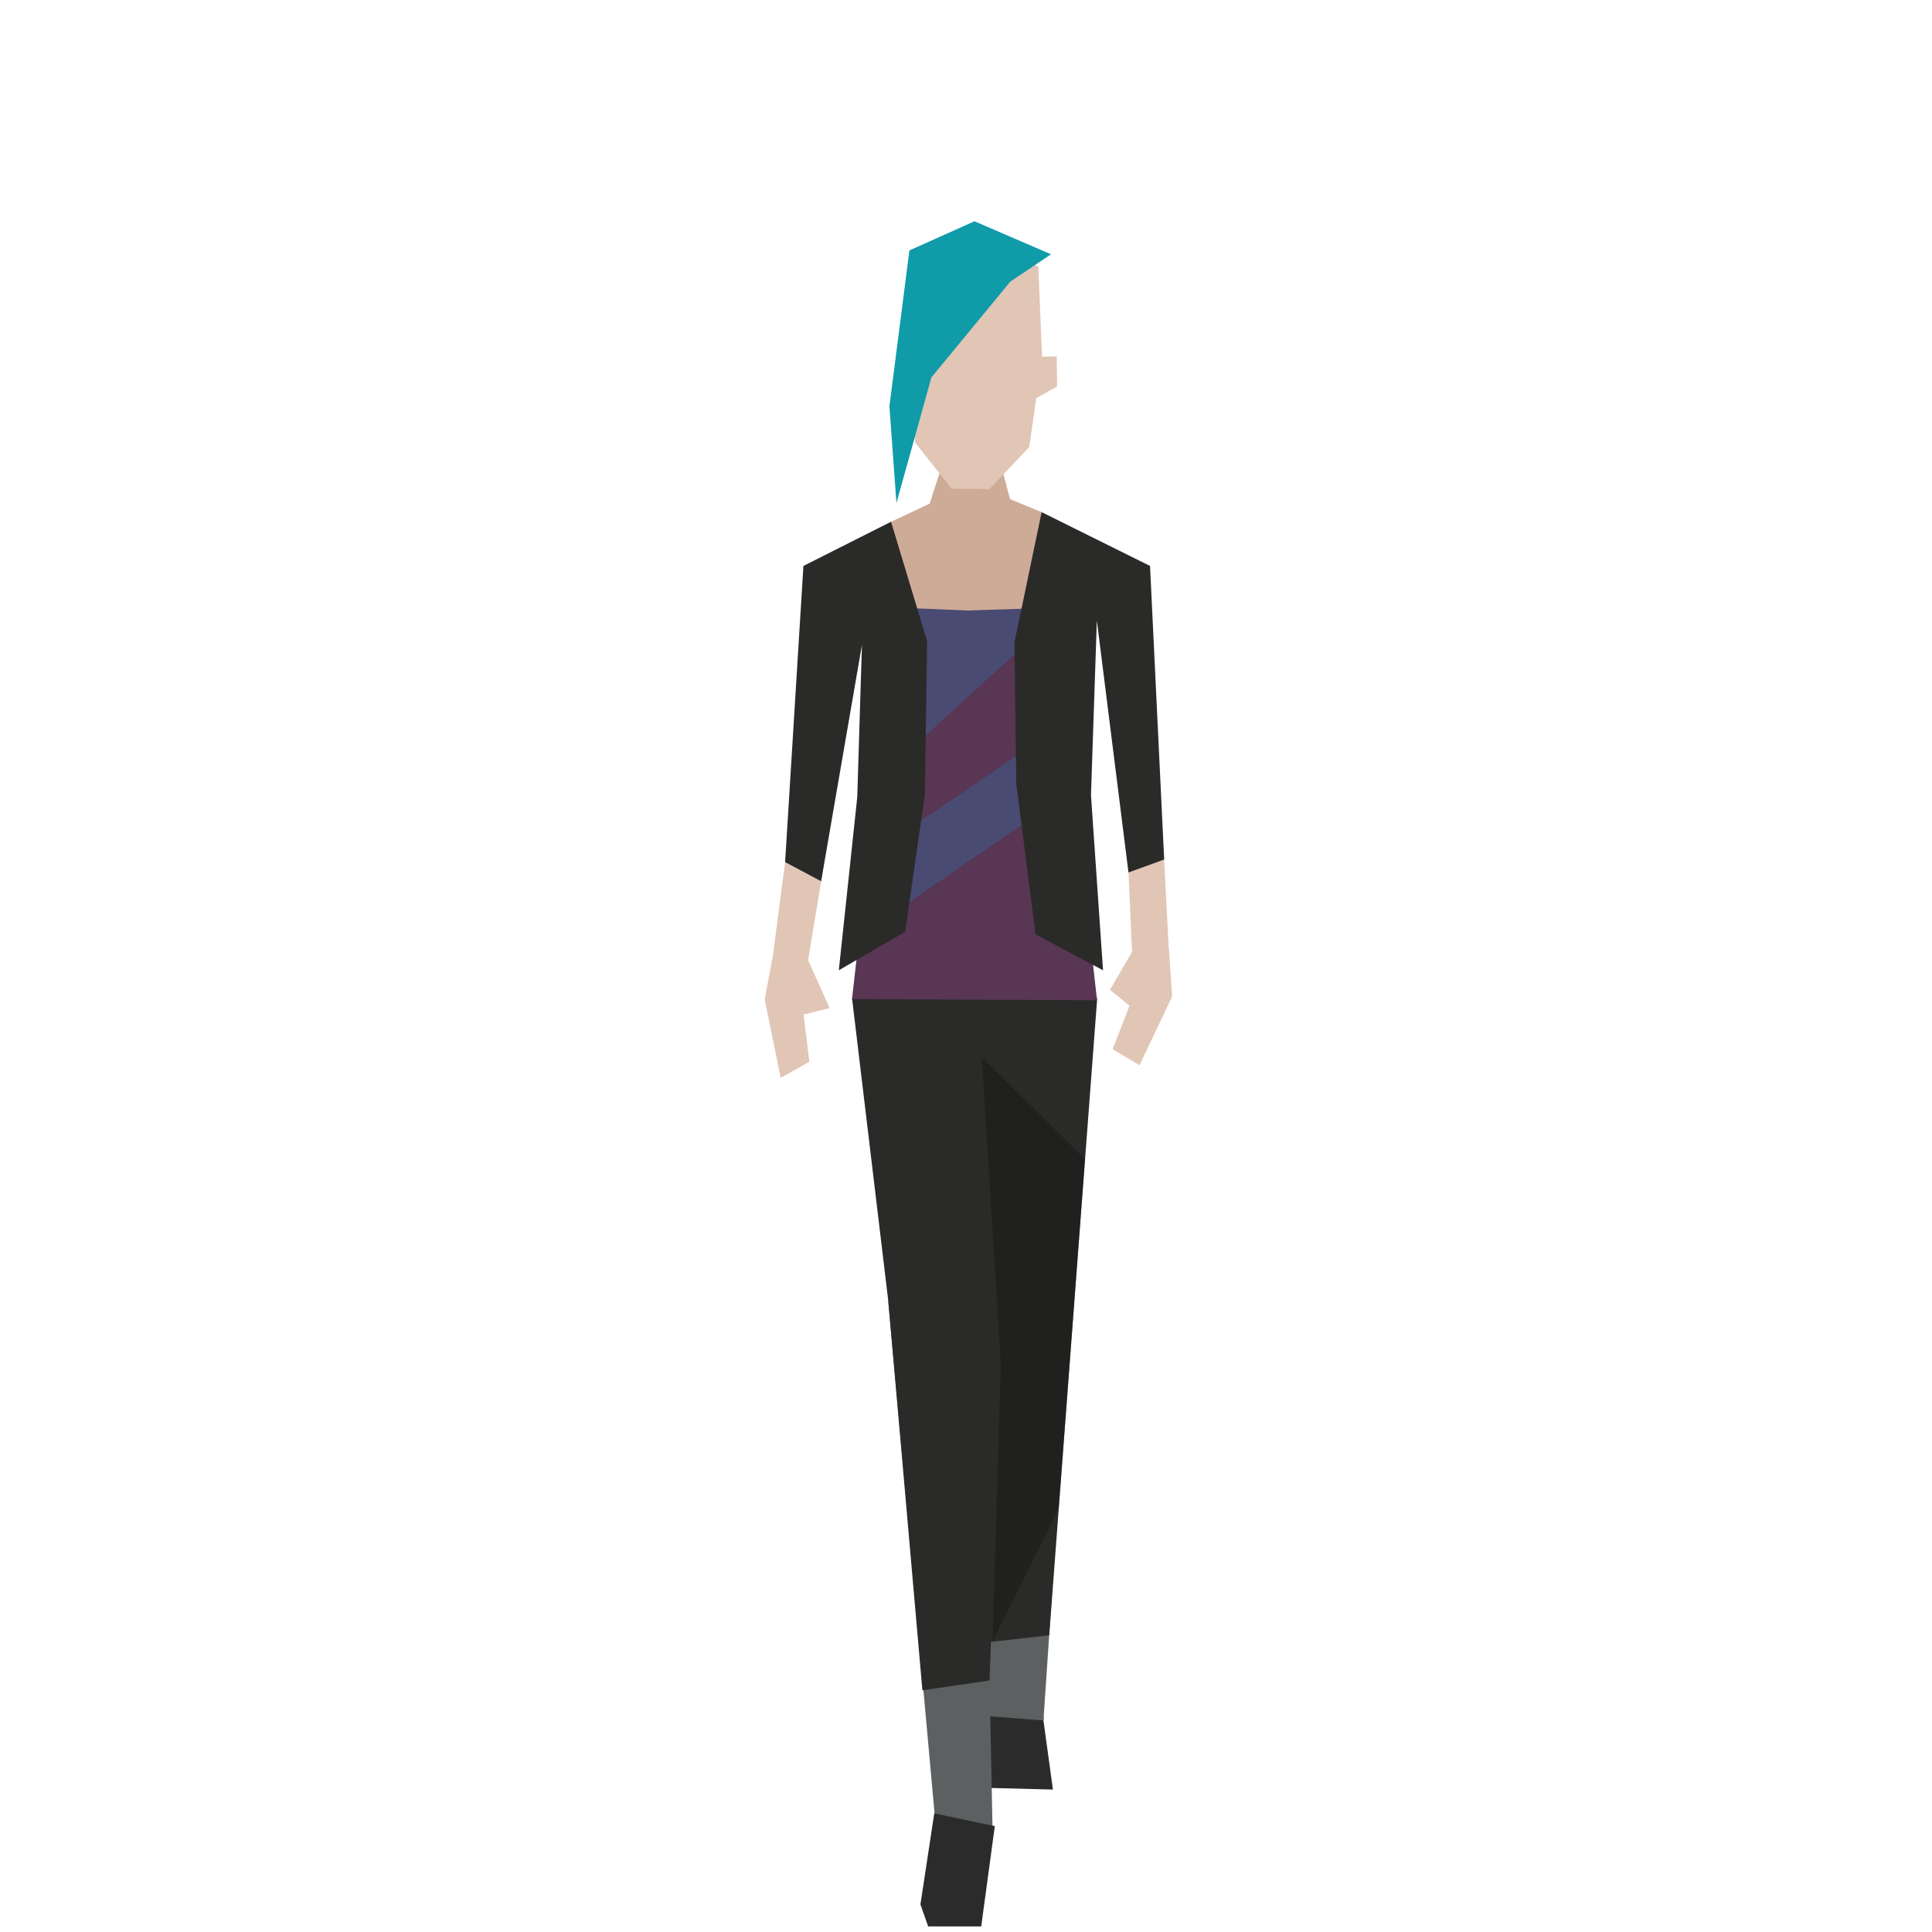 <?xml version="1.0" encoding="UTF-8" standalone="no"?>
<!DOCTYPE svg PUBLIC "-//W3C//DTD SVG 1.1//EN" "http://www.w3.org/Graphics/SVG/1.1/DTD/svg11.dtd">
<!-- Uploaded to: SVG Repo, www.svgrepo.com, Generator: SVG Repo Mixer Tools -->
<svg fill="#000000" width="800px" height="800px" viewBox="-40 0 220 220" version="1.1" xmlns="http://www.w3.org/2000/svg" xmlns:xlink="http://www.w3.org/1999/xlink" xml:space="preserve" xmlns:serif="http://www.serif.com/" style="fill-rule:evenodd;clip-rule:evenodd;stroke-linejoin:round;stroke-miterlimit:2;">
    <g id="junebug1" transform="matrix(1.27,0,0,1.27,-1711.36,-84.8)">
        <g transform="matrix(1,0,0,1,2.27374e-13,-24.624)">
            <path d="M1395.93,138.177L1399.39,136.553L1401.23,130.837L1405.52,132.06L1406.59,136.15L1409.43,137.315L1409.46,146.796L1396.5,146.603L1395.93,138.177Z" style="fill:rgb(206,171,151);fill-rule:nonzero;"/>
        </g>
        <g transform="matrix(1.048,0,0,1.048,-67.126,9.769)">
            <g transform="matrix(1,0,0,1,1342.64,32.57)">
                <path d="M66.129,52.339L67.575,52.321L67.61,54.884L65.726,55.948L66.129,52.339Z" style="fill:rgb(225,197,181);"/>
            </g>
            <g transform="matrix(1,0,0,1,1342.96,32.57)">
                <path d="M55.467,46.119L54.486,55.547L55.168,59.714L58.254,63.63L61.502,63.667L64.908,60.055L66.002,52.381L65.682,44.626L61.224,42.665L55.467,46.119Z" style="fill:rgb(225,197,181);"/>
            </g>
            <g transform="matrix(1,0,0,1,1342.64,32.57)">
                <path d="M60.538,40.753L54.972,43.247L53.261,56.585L53.863,64.86L56.855,54.106L63.606,45.913L67.089,43.579L60.538,40.753Z" style="fill:rgb(16,155,168);"/>
            </g>
        </g>
        <g>
            <g transform="matrix(1,0,0,1,2.27374e-13,-12)">
                <path d="M1409.59,233.034L1410.44,239.229L1404.4,239.074L1403.94,232.416L1409.61,232.715L1409.59,233.034Z" style="fill:rgb(42,43,42);fill-rule:nonzero;"/>
            </g>
            <g transform="matrix(1,0,0,1,2.27374e-13,-12)">
                <path d="M1404.09,195.563L1405.02,242.48L1399.83,241.397L1395.67,195.418" style="fill:rgb(93,96,97);fill-rule:nonzero;"/>
            </g>
            <g transform="matrix(1,0,0,1,2.27374e-13,-12)">
                <path d="M1398.56,249.525L1399.25,251.5L1404.01,251.5L1405.23,242.499L1399.8,241.358L1398.56,249.525Z" style="fill:rgb(42,43,42);fill-rule:nonzero;"/>
            </g>
            <g transform="matrix(1,0,0,1,2.27374e-13,-12)">
                <path d="M1403.94,178.994L1404.09,198.813L1404.57,232.644L1409.59,233.034L1411.91,198.601L1403.94,178.994Z" style="fill:rgb(93,96,97);fill-rule:nonzero;"/>
            </g>
        </g>
        <g>
            <g transform="matrix(1,0,0,1,-42.354,-12)">
                <path d="M1456.75,168.451L1452.46,225.399L1447.04,226.01L1445.87,173.662L1448.14,201.374L1447.11,229.446L1441.09,230.33L1438.03,195.407L1434.79,168.352L1434.83,167.981L1456.72,168.173L1456.75,168.451Z" style="fill:rgb(42,42,41);fill-rule:nonzero;"/>
            </g>
            <g transform="matrix(1,0,0,1,-42.354,-12)">
                <path d="M1446.42,173.563L1448.12,201.131L1447.38,225.972L1453.31,214.047L1455.67,182.712L1446.42,173.563Z" style="fill:rgb(23,24,23);fill-opacity:0.5;fill-rule:nonzero;"/>
            </g>
        </g>
        <g transform="matrix(1,0,0,1,-2.511,-6.478)">
            <g transform="matrix(1,0,0,1,2.27374e-13,-12)">
                <path d="M1388.14,169.33L1387.11,174.849L1388.54,181.895L1391.11,180.451L1390.37,174.391L1390.54,176.228L1392.93,175.634L1390.91,171.145L1388.14,169.33Z" style="fill:rgb(225,197,181);fill-rule:nonzero;"/>
            </g>
            <g transform="matrix(1,0,0,1,2.27374e-13,-12)">
                <path d="M1392.4,162.869L1390.96,171.557L1387.91,170.412L1389.14,161.02L1392.4,162.869Z" style="fill:rgb(225,197,181);fill-rule:nonzero;"/>
            </g>
        </g>
        <g transform="matrix(1,0,0,1,3.674,-6.478)">
            <g transform="matrix(1,0,0,1,2.27374e-13,-12)">
                <path d="M1413.5,162.518L1413.86,170.611L1417.15,170.373L1416.69,161.342L1413.5,162.518Z" style="fill:rgb(225,197,181);fill-rule:nonzero;"/>
            </g>
            <g transform="matrix(1,0,0,1,2.27374e-13,-12)">
                <path d="M1417.16,170.277L1417.45,174.612L1414.53,180.756L1412.12,179.333L1414.25,173.827L1413.9,175.636L1411.88,174L1413.88,170.568L1417.16,170.277Z" style="fill:rgb(225,197,181);fill-rule:nonzero;"/>
            </g>
        </g>
        <g>
            <g transform="matrix(1,0,0,1,1342.64,48)">
                <path d="M49.787,108.352L71.749,108.451L69.947,92.295L70.757,73.159L60.204,73.51L51.784,73.164L51.592,92.522L49.787,108.352Z" style="fill:rgb(74,75,115);"/>
            </g>
            <g transform="matrix(1,0,0,1,1342.64,48)">
                <path d="M54.348,86.571L65.893,76.031L65.792,85.688L54.642,93.265L54.348,86.571Z" style="fill:rgb(114,15,27);fill-opacity:0.35;"/>
            </g>
            <g transform="matrix(1,0,0,1,1342.64,48)">
                <path d="M49.787,108.352L71.749,108.451L69.947,92.295L70.077,89.229L50.425,102.757L49.787,108.352Z" style="fill:rgb(114,15,27);fill-opacity:0.35;"/>
            </g>
            <g transform="matrix(1,0,0,1,1342.64,48)">
                <path d="M45.428,69.515L53.284,65.553L56.52,76.266L56.314,90.052L54.548,102.316L48.602,105.77L50.255,90.245L50.676,76.59L47.016,97.785L43.787,96.069L45.428,69.515Z" style="fill:rgb(42,42,41);"/>
            </g>
            <g transform="matrix(1,0,0,1,1342.64,48)">
                <path d="M66.787,64.691L76.507,69.516L77.774,95.839L74.573,97L71.738,74.405L71.212,90.069L72.293,105.77L66.245,102.546L64.515,89.068L64.35,76.385L66.787,64.691Z" style="fill:rgb(42,42,41);"/>
            </g>
        </g>
    </g>
</svg>